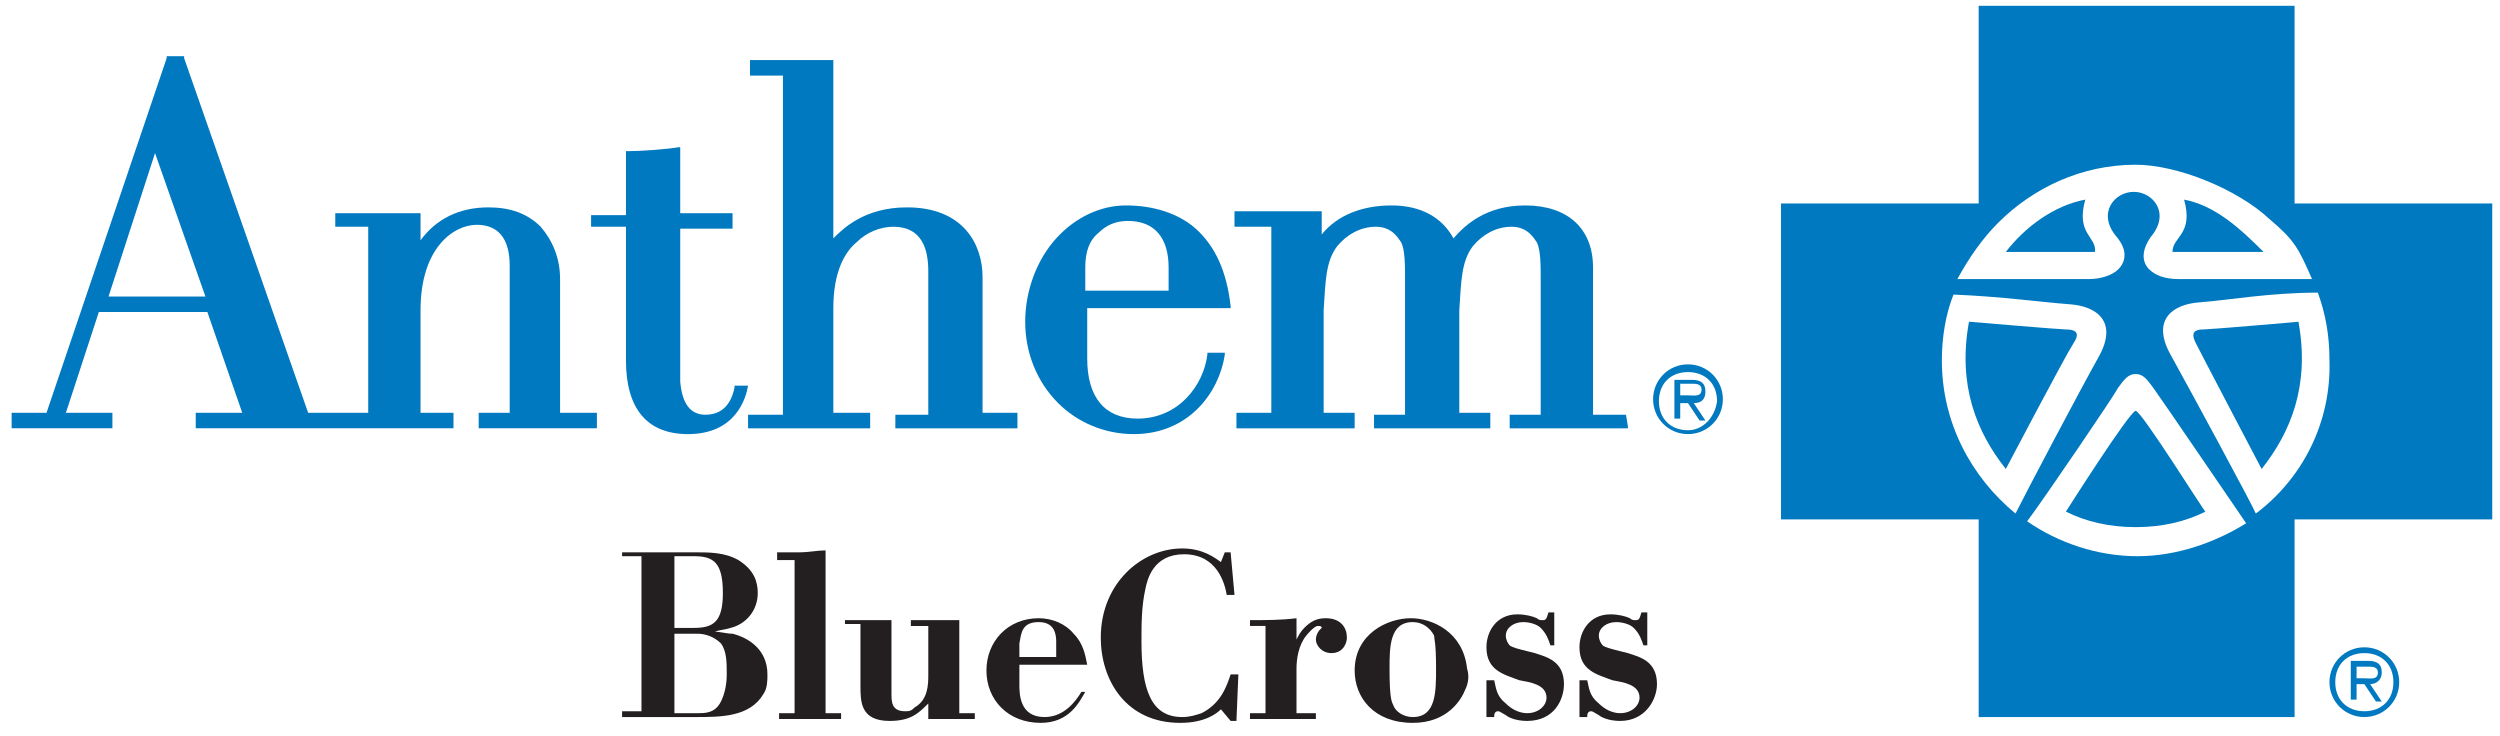 <svg height="38" viewBox="0 0 129 38" width="129" xmlns="http://www.w3.org/2000/svg"><g fill="none" fill-rule="evenodd"><path d="m31.9 28.5h4c.7 0 1.5 0 2.2.4.8.5 1 1.1 1 1.7 0 .9-.6 1.6-1.4 1.8-.3.1-.6.1-.8.2.3 0 .6.1.9.1.8.2 1.8.8 1.8 2.1 0 .3 0 .7-.2 1-.7 1.2-2.2 1.2-3.5 1.2h-3.8v-.3h1v-8h-1v-.2zm2.9.3v3.6h1c1 0 1.5-.3 1.5-1.8 0-1.6-.5-1.9-1.5-1.9h-1zm0 4v4h1.2c.4 0 .9 0 1.2-.6.2-.4.3-.9.3-1.4 0-.6 0-1.2-.3-1.6-.4-.4-.9-.5-1.2-.5h-1.2z" fill="#231f20" fill-rule="nonzero"/><path d="m40.2 28.5h1.1c.4 0 .9-.1 1.3-.1v8.4h.8v.3h-3.2v-.3h.8v-7.9h-.9v-.4z" fill="#231f20"/><path d="m47.1 32h2.4v4.8h.8v.3h-2.4v-.8c-.5.5-.9.9-2 .9-1.5 0-1.5-1-1.5-1.8v-3.2h-.8v-.2h2.4v3.8c0 .4 0 .9.7.9.2 0 .3 0 .5-.2.7-.4.7-1.2.7-1.7v-2.5h-.9v-.3z" fill="#231f20"/><path d="m56 35.7c-.3.5-.8 1.6-2.3 1.6-1.7 0-2.8-1.2-2.8-2.7s1.1-2.7 2.7-2.7c.7 0 1.4.3 1.8.8.5.5.6 1.1.7 1.6h-3.5v1c0 .5 0 1.7 1.3 1.7 1 0 1.6-.8 1.9-1.3zm-1.5-2.6c0-.4-.1-1-.9-1-.9 0-.9.6-1 1.1v.7h1.9z" fill="#231f20" fill-rule="nonzero"/><path d="m63.7 30.7h-.4c-.1-.6-.5-2.1-2.2-2.1-1.6 0-1.9 1.3-2 1.8-.2.9-.2 1.8-.2 2.7 0 2.5.5 3.9 2.1 3.9.4 0 .7-.1 1-.2 1-.5 1.3-1.4 1.5-2h.4l-.1 2.4h-.3l-.5-.6c-.2.2-.8.7-2.1.7-2.8 0-4.1-2.2-4.1-4.4 0-2.8 2.1-4.6 4.2-4.6 1.1 0 1.7.5 2 .7l.2-.5h.3z" fill="#231f20"/><path d="m64.5 32c.8 0 1.6 0 2.4-.1v1.1c.1-.2.2-.4.4-.6.3-.3.6-.5 1.1-.5.8 0 1.1.5 1.1 1 0 .3-.2.8-.8.8-.5 0-.8-.4-.8-.7 0-.2.1-.4.2-.5 0 0 .1-.1.1-.1 0-.1-.1-.1-.2-.1-.2 0-.6.5-.6.5-.4.5-.5 1.2-.5 1.7v2.3h1v.3h-3.4v-.3h.8v-4.5h-.8z" fill="#231f20"/><path d="m75.6 35.6c-.2.5-.9 1.7-2.7 1.7-2 0-3-1.3-3-2.7 0-1.9 1.7-2.7 2.9-2.7 1.1 0 2.7.7 2.9 2.6.1.3.1.7-.1 1.1m-1.6-2.8c-.2-.4-.6-.7-1.1-.7-1.2 0-1.2 1.3-1.2 2.4 0 1.5.1 1.7.2 1.9.1.3.5.6 1 .6 1.2 0 1.2-1.3 1.2-2.5 0-1.4-.1-1.5-.1-1.7" fill="#231f20" fill-rule="nonzero"/><path d="m80.3 33.3h-.3c-.1-.3-.2-.6-.5-.9-.2-.2-.6-.3-.9-.3-.5 0-.9.3-.9.7 0 .2.1.4.2.5s.5.2.9.3l.4.1c.6.2 1.5.4 1.5 1.6 0 .8-.5 1.9-1.9 1.9-.6 0-1-.2-1.1-.3-.2-.1-.3-.2-.4-.2-.2 0-.2.2-.2.3h-.4v-1.9h.4c.1.4.1.8.6 1.2.3.3.7.5 1.1.5.6 0 1-.4 1-.8 0-.7-.9-.8-1.4-.9-.8-.3-1.7-.5-1.7-1.7 0-.8.5-1.7 1.6-1.7.4 0 .8.1 1 .2.1.1.2.1.3.1.2 0 .2-.1.3-.4h.3v1.7z" fill="#231f20"/><path d="m85.1 33.3h-.3c-.1-.3-.2-.6-.5-.9-.2-.2-.6-.3-.9-.3-.5 0-.9.3-.9.7 0 .2.1.4.2.5s.5.2.9.3l.4.1c.6.2 1.5.4 1.5 1.6 0 .8-.6 1.9-1.9 1.9-.6 0-1-.2-1.1-.3-.2-.1-.3-.2-.4-.2-.2 0-.2.2-.2.3h-.4v-1.9h.4c.1.4.1.8.6 1.2.3.3.7.5 1.1.5.6 0 1-.4 1-.8 0-.7-.9-.8-1.4-.9-.8-.3-1.7-.5-1.7-1.7 0-.8.5-1.7 1.6-1.7.4 0 .8.1 1 .2.1.1.2.1.3.1.2 0 .2-.1.3-.4h.3v1.7z" fill="#231f20"/><g fill="#0079c0"><path d="m122 36.7c-.9 0-1.5-.6-1.5-1.5s.6-1.5 1.5-1.5 1.5.6 1.5 1.5-.6 1.5-1.5 1.5zm0 .3c1 0 1.8-.8 1.8-1.8s-.8-1.8-1.8-1.8-1.8.8-1.8 1.8.8 1.8 1.8 1.8zm-.4-1.7h.4l.6.9h.3l-.6-.9c.3 0 .6-.2.6-.6s-.2-.6-.7-.6h-.9v2h.3zm0-.2v-.7h.6c.2 0 .5 0 .5.3 0 .4-.4.3-.7.3h-.4z" fill-rule="nonzero"/><path d="m110.2 21.2c-.3 0-3.6 5.2-3.6 5.2 1 .5 2.2.8 3.6.8s2.6-.3 3.6-.8c0 .1-3.3-5.2-3.6-5.2"/><path d="m116.8 13c-1.2-1.2-2.5-2.4-4.1-2.7.5 1.8-.6 1.9-.6 2.7z"/><path d="m107.6 10.3c-1.6.3-3.1 1.4-4.1 2.7h4.6c.1-.8-1-.9-.5-2.7"/><path d="m106.6 17c-.3 0-5-.4-5-.4-.6 3.3.4 5.7 1.9 7.6 0 0 3.1-5.9 3.5-6.5s0-.7-.4-.7"/><path d="m128.6 10.5h-10.2v-10.2h-16.3v10.2h-10.2v16.3h10.2v10.2h16.3v-10.2h10.2zm-25.5 1c1.8-1.8 4.3-3 7.1-3 2.2 0 5.3 1.3 6.9 2.8 1.3 1.1 1.5 1.5 2.2 3.1h-6.9c-.7 0-1.2-.2-1.5-.5-.4-.4-.4-1 .1-1.7 1-1.2.1-2.3-.9-2.3s-1.9 1.1-.9 2.3c.6.7.5 1.3.1 1.7-.3.3-.9.5-1.5.5h-6.8c.6-1.1 1.3-2.1 2.1-2.9zm-2.9 7.1c0-1.2.2-2.4.6-3.4 2.5.1 4.6.4 6 .5s2.5.9 1.5 2.7c-.9 1.6-3.7 6.9-4.3 8.1-2.3-1.9-3.8-4.7-3.8-7.9zm10.1 10.1c-2.1 0-4.1-.7-5.7-1.8.9-1.2 4.5-6.5 4.7-6.9.3-.4.5-.7.9-.7s.6.3.9.7 4.8 7 4.8 7c-1.6 1-3.6 1.7-5.6 1.7zm6.1-2.2c-.1-.3-3.4-6.4-4.4-8.2s.1-2.6 1.5-2.7 3.6-.5 6.1-.5c.4 1.1.6 2.2.6 3.5.1 3.2-1.4 6.1-3.8 7.9z" fill-rule="nonzero"/><path d="m113.7 17c-.4 0-.7.1-.4.7s3.4 6.5 3.4 6.5c1.5-1.9 2.5-4.3 1.9-7.6.1 0-4.6.4-4.9.4"/><path d="m61.7 11.8c-.9-.8-2.2-1.2-3.6-1.2-1.3 0-2.6.6-3.6 1.7s-1.6 2.7-1.6 4.3.6 3.1 1.7 4.2c1 1 2.4 1.6 3.9 1.6 2.8 0 4.4-2.1 4.7-4.1v-.1h-.1-.7-.1v.1c-.2 1.6-1.5 3.3-3.6 3.3-1.7 0-2.6-1.1-2.6-3.1v-2.6h7.3.1v-.1c-.2-1.8-.8-3.1-1.8-4zm-1.5 3.2h-4.2v-1.2c0-.8.2-1.4.7-1.8.4-.4.9-.6 1.5-.6 1.4 0 2.1.9 2.1 2.4v1.2z" fill-rule="nonzero"/><path d="m38.7 19.9h-.1-.6-.1v.1c-.1.5-.4 1.4-1.5 1.4-.8 0-1.2-.6-1.3-1.7v-7.9h2.6.1v-.1-.6-.1h-.1-2.6v-3.3-.1h-.1c-.6.1-1.9.2-2.6.2h-.1v.1 3.2h-1.7-.1v-.1.6.1h.1 1.7v6.9c0 2.5 1.1 3.8 3.2 3.8 2.5 0 3-1.9 3.1-2.5z"/><path d="m28.9 21.4v-7c0-1.1-.4-2-1-2.7-.7-.7-1.6-1-2.7-1-1.5 0-2.7.6-3.5 1.7v-1.3-.1h-.1-4.2-.1v.6.1h.1 1.6v9.6h-3.1l-6.4-18.3v-.1h-.1-.7-.1v.1l-6.2 18.3h-1.7-.1v.1.6.1h.1 5 .1v-.1-.6-.1h-.1-2.3l1.7-5.2h5.6l1.8 5.2h-2.3-.1v.1.6.1h.1 13.1.1v-.1-.6-.1h-.1-1.6v-5.3c0-3.2 1.7-4.4 2.9-4.4 1.1 0 1.7.7 1.7 2.1v7.6h-1.5-.1v.1.6.1h.1 5.9.1v-.1-.6-.1h-.1-1.8zm-20.9-13.5 2.6 7.4h-5z" fill-rule="nonzero"/><path d="m50.7 21.4v-7.1c0-1.7-1-3.6-3.9-3.6-2.2 0-3.3 1.1-3.8 1.6v-9.1-.1h-4.2-.1v.1.6.1h.1 1.6v17.5h-1.7-.1v.1.5.1h.1 6.1.1v-.1-.6-.1h-.1-1.8v-5.4c0-1.9.6-2.9 1.2-3.4.5-.5 1.2-.8 1.9-.8 1.5 0 1.8 1.2 1.8 2.3v7.4h-1.6-.1v.1.5.1h.1 6.1.1v-.1-.6-.1h-.1-1.7z"/><path d="m83.9 21.4h-1.7v-7.6c0-2-1.3-3.2-3.5-3.2-2 0-3.1 1-3.7 1.7-.6-1.1-1.7-1.7-3.2-1.7s-2.8.5-3.6 1.5v-1.1-.1h-.1-4.3-.1v.1.6.1h.1 1.8v9.6h-1.7-.1v.1.6.1h.1 5.9.1v-.1-.6-.1h-.1-1.5v-5.3c.1-1.5.1-2.5.7-3.3.5-.6 1.2-1 2-1 .9 0 1.2.7 1.3.8.2.4.2 1.2.2 1.9v7h-1.5-.1v.1.5.1h.1 5.8.1v-.1-.6-.1h-.1-1.5v-5.3c.1-1.5.1-2.5.7-3.3.5-.6 1.2-1 2-1 .9 0 1.2.7 1.3.8.2.4.2 1.2.2 1.9v7h-1.5-.1v.1.5.1h.1 6v-.1z"/><path d="m87.1 22.2c-.9 0-1.5-.6-1.5-1.5s.6-1.5 1.5-1.5 1.5.6 1.5 1.5c-.1.8-.7 1.5-1.5 1.5zm0 .2c1 0 1.8-.8 1.8-1.8s-.8-1.8-1.8-1.8-1.8.8-1.8 1.8.8 1.8 1.8 1.8zm-.4-1.6h.4l.6.9h.3l-.6-.9c.4 0 .6-.2.6-.6s-.2-.6-.7-.6h-.9v2h.3zm0-.3v-.7h.6c.2 0 .5 0 .5.3 0 .4-.4.3-.7.3h-.4z" fill-rule="nonzero"/></g></g></svg>